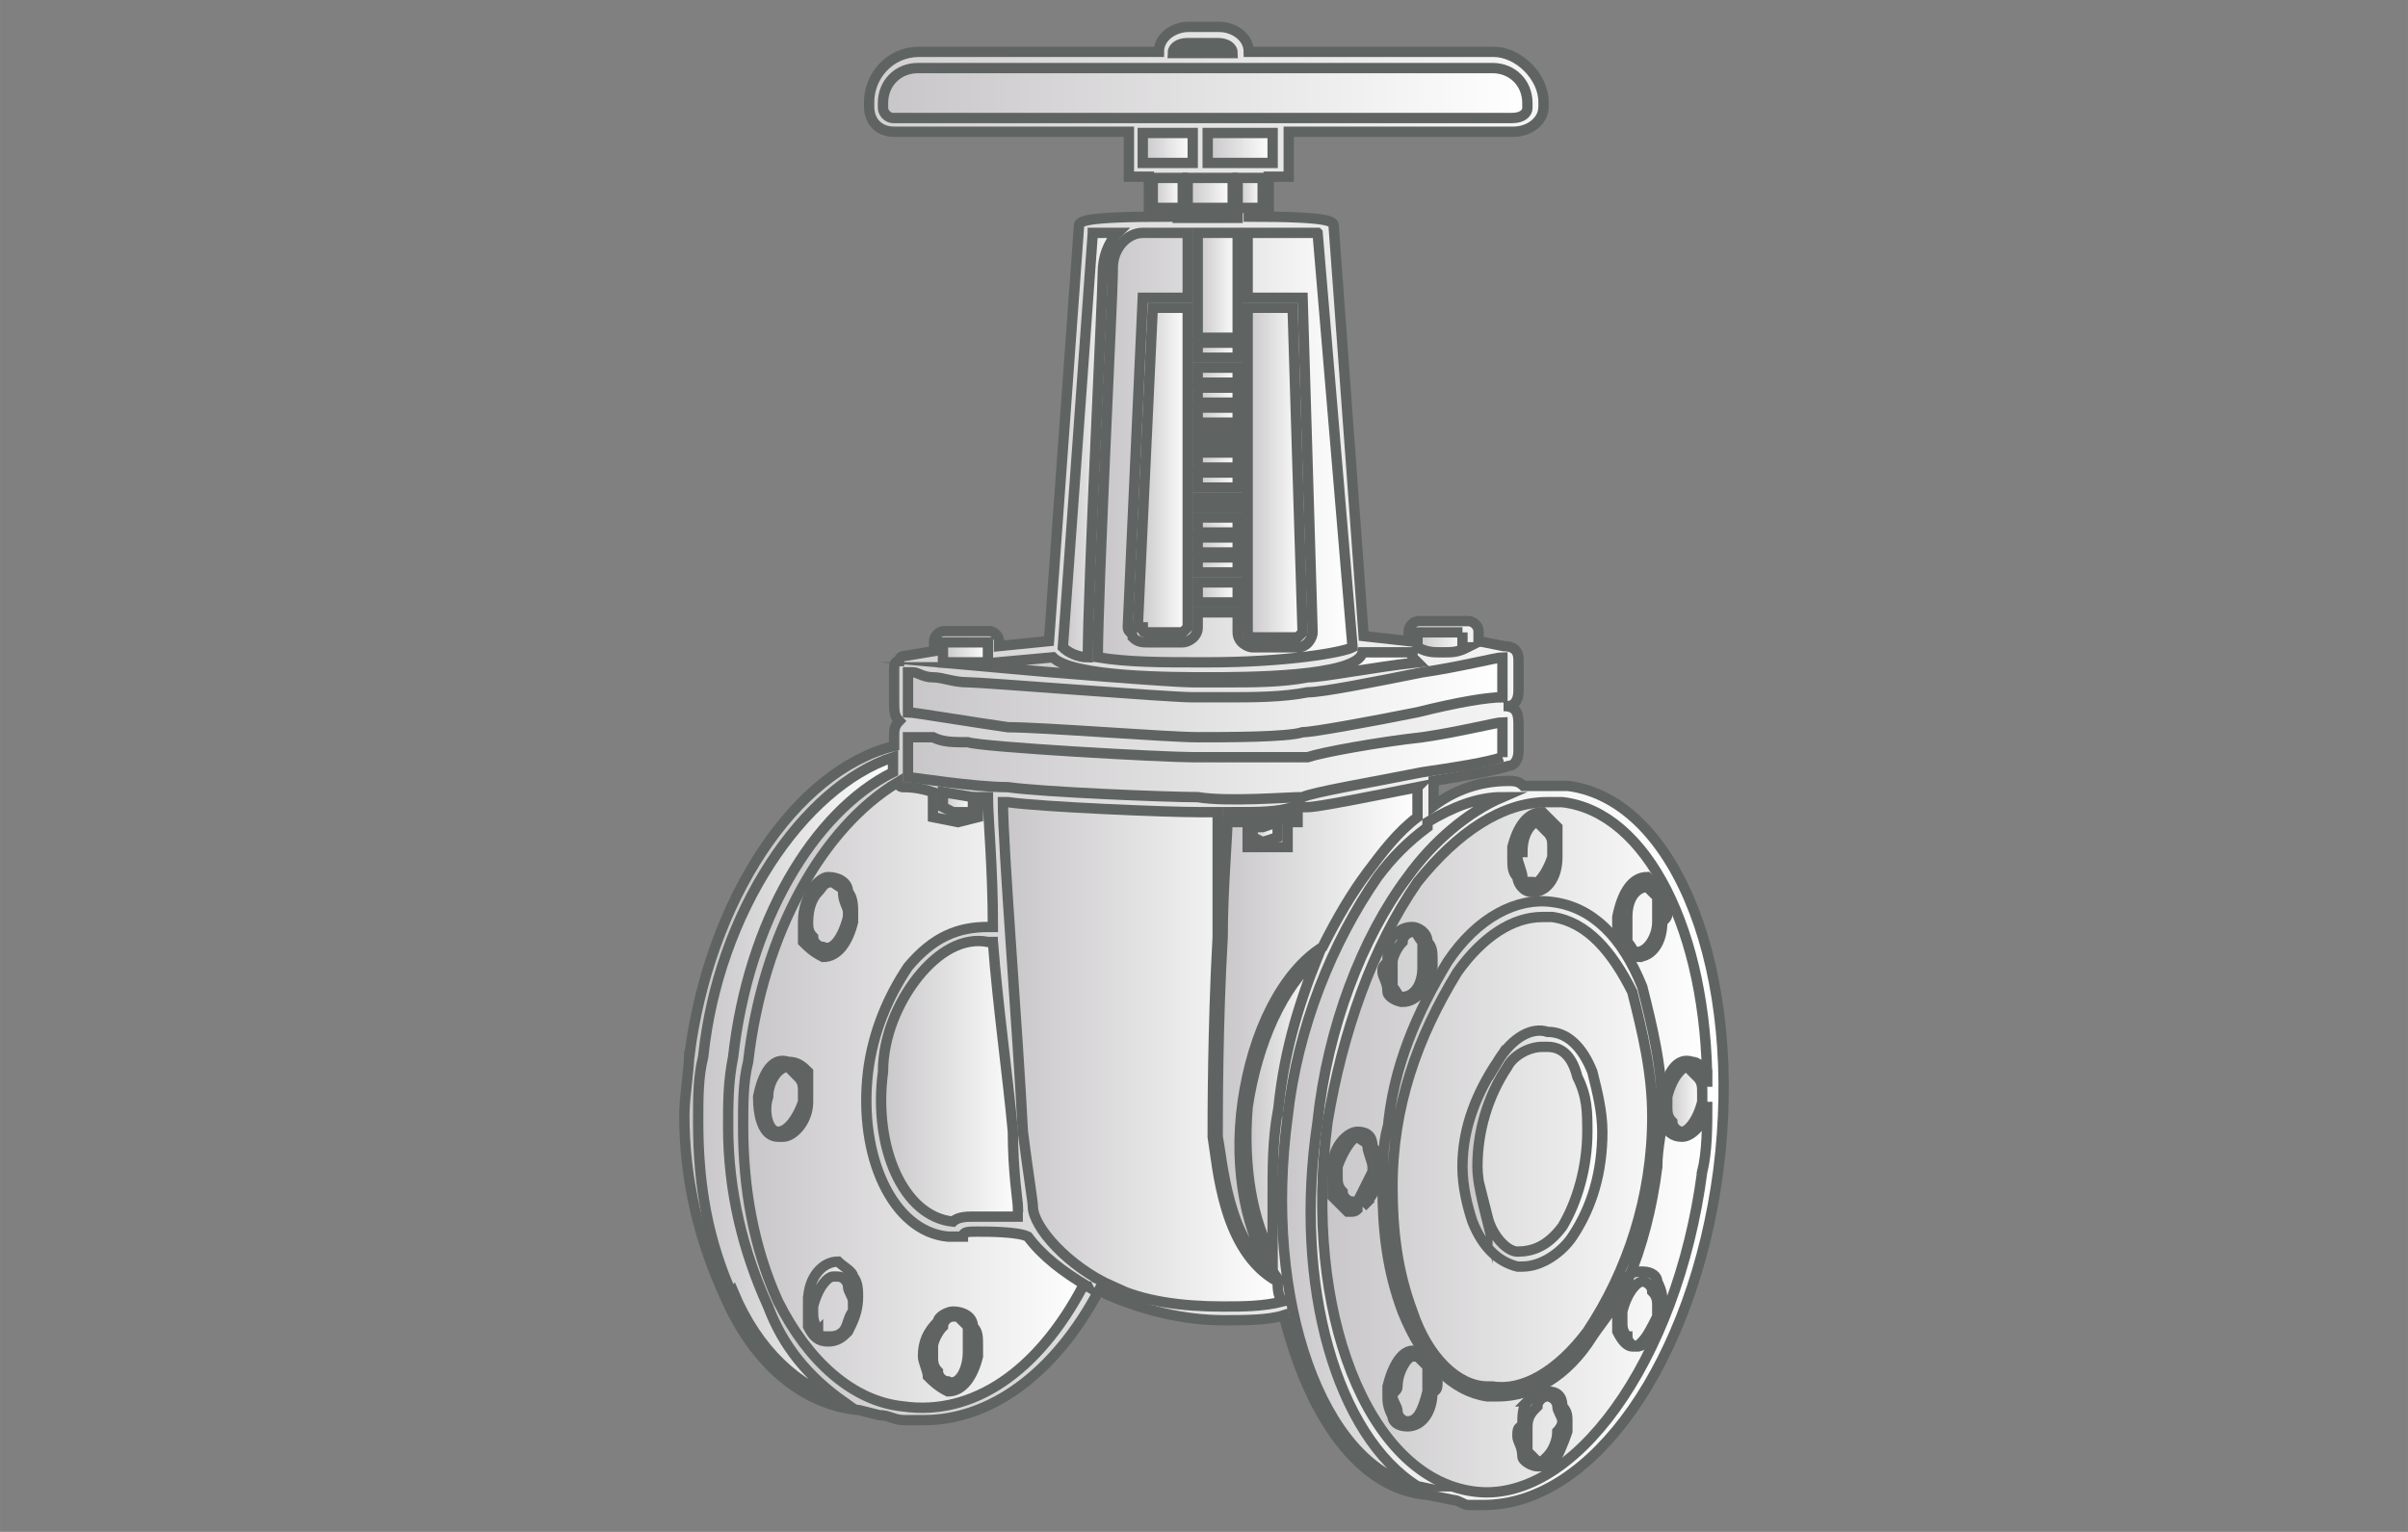 <?xml version="1.0" encoding="UTF-8"?>
<!DOCTYPE svg PUBLIC "-//W3C//DTD SVG 1.1//EN" "http://www.w3.org/Graphics/SVG/1.1/DTD/svg11.dtd">
<!-- Creator: CorelDRAW -->
<svg xmlns="http://www.w3.org/2000/svg" xml:space="preserve" width="46.567mm" height="29.633mm" version="1.1" style="shape-rendering:geometricPrecision; text-rendering:geometricPrecision; image-rendering:optimizeQuality; fill-rule:evenodd; clip-rule:evenodd"
viewBox="0 0 4656.66 2963.32"
 xmlns:xlink="http://www.w3.org/1999/xlink"
 xmlns:xodm="http://www.corel.com/coreldraw/odm/2003">
 <rect x="0" y="0" width="4656.66" height="2963.32" fill="#808080" stroke="none"/>
 <defs>
  <style type="text/css">
   <![CDATA[
    .str0 {stroke:#2B2A29;stroke-width:20;stroke-miterlimit:22.926}
    .str1 {stroke:#5F6463;stroke-width:20;stroke-miterlimit:22.926}
    .fil9 {fill:url(#id0)}
    .fil8 {fill:url(#id1)}
    .fil49 {fill:url(#id2)}
    .fil54 {fill:url(#id3)}
    .fil20 {fill:url(#id4)}
    .fil48 {fill:url(#id5)}
    .fil11 {fill:url(#id6)}
    .fil15 {fill:url(#id7)}
    .fil14 {fill:url(#id8)}
    .fil26 {fill:url(#id9)}
    .fil46 {fill:url(#id10)}
    .fil10 {fill:url(#id11)}
    .fil27 {fill:url(#id12)}
    .fil2 {fill:url(#id13)}
    .fil43 {fill:url(#id14)}
    .fil24 {fill:url(#id15)}
    .fil50 {fill:url(#id16)}
    .fil22 {fill:url(#id17)}
    .fil17 {fill:url(#id18)}
    .fil52 {fill:url(#id19)}
    .fil25 {fill:url(#id20)}
    .fil13 {fill:url(#id21)}
    .fil29 {fill:url(#id22)}
    .fil39 {fill:url(#id23)}
    .fil38 {fill:url(#id24)}
    .fil35 {fill:url(#id25)}
    .fil36 {fill:url(#id26)}
    .fil33 {fill:url(#id27)}
    .fil40 {fill:url(#id28)}
    .fil30 {fill:url(#id29)}
    .fil32 {fill:url(#id30)}
    .fil37 {fill:url(#id31)}
    .fil34 {fill:url(#id32)}
    .fil31 {fill:url(#id33)}
    .fil41 {fill:url(#id34)}
    .fil51 {fill:url(#id35)}
    .fil23 {fill:url(#id36)}
    .fil1 {fill:url(#id37)}
    .fil44 {fill:url(#id38)}
    .fil21 {fill:url(#id39)}
    .fil7 {fill:url(#id40)}
    .fil45 {fill:url(#id41)}
    .fil55 {fill:url(#id42)}
    .fil5 {fill:url(#id43)}
    .fil56 {fill:url(#id44)}
    .fil47 {fill:url(#id45)}
    .fil42 {fill:url(#id46)}
    .fil3 {fill:url(#id47)}
    .fil16 {fill:url(#id48)}
    .fil6 {fill:url(#id49)}
    .fil53 {fill:url(#id50)}
    .fil28 {fill:url(#id51)}
    .fil12 {fill:url(#id52)}
    .fil18 {fill:url(#id53)}
    .fil19 {fill:url(#id54)}
    .fil4 {fill:url(#id55)}
    .fil0 {fill:url(#id56)}
   ]]>
  </style>
  <linearGradient id="id0" gradientUnits="userSpaceOnUse" x1="2410.3" y1="2140.95" x2="2548" y2="2140.95">
   <stop offset="0" style="stop-opacity:1; stop-color:#C8C6C8"/>
   <stop offset="1" style="stop-opacity:1; stop-color:white"/>
  </linearGradient>
  <linearGradient id="id1" gradientUnits="userSpaceOnUse" xlink:href="#id0" x1="2556.98" y1="2219.26" x2="3301.5" y2="2219.26">
  </linearGradient>
  <linearGradient id="id2" gradientUnits="userSpaceOnUse" xlink:href="#id0" x1="1562.67" y1="2517.7" x2="1659.27" y2="2517.7">
  </linearGradient>
  <linearGradient id="id3" gradientUnits="userSpaceOnUse" xlink:href="#id0" x1="2683.25" y1="2686.01" x2="2779.85" y2="2686.01">
  </linearGradient>
  <linearGradient id="id4" gradientUnits="userSpaceOnUse" xlink:href="#id0" x1="2335.48" y1="286.21" x2="2461.07" y2="286.21">
  </linearGradient>
  <linearGradient id="id5" gradientUnits="userSpaceOnUse" xlink:href="#id0" x1="1553.01" y1="1773.87" x2="1649.62" y2="1773.87">
  </linearGradient>
  <linearGradient id="id6" gradientUnits="userSpaceOnUse" xlink:href="#id0" x1="2393.45" y1="1575.84" x2="2499.7" y2="1575.84">
  </linearGradient>
  <linearGradient id="id7" gradientUnits="userSpaceOnUse" xlink:href="#id0" x1="1755.88" y1="1348.82" x2="2905.44" y2="1348.82">
  </linearGradient>
  <linearGradient id="id8" gradientUnits="userSpaceOnUse" xlink:href="#id0" x1="1755.88" y1="1471.72" x2="2905.44" y2="1471.72">
  </linearGradient>
  <linearGradient id="id9" gradientUnits="userSpaceOnUse" xlink:href="#id0" x1="1823.5" y1="1261.88" x2="1910.44" y2="1261.88">
  </linearGradient>
  <linearGradient id="id10" gradientUnits="userSpaceOnUse" xlink:href="#id0" x1="2828.16" y1="2221.86" x2="3098.64" y2="2221.86">
  </linearGradient>
  <linearGradient id="id11" gradientUnits="userSpaceOnUse" xlink:href="#id0" x1="2354.8" y1="1991.22" x2="2741.21" y2="1991.22">
  </linearGradient>
  <linearGradient id="id12" gradientUnits="userSpaceOnUse" xlink:href="#id0" x1="2055.34" y1="860.99" x2="2161.6" y2="860.99">
  </linearGradient>
  <linearGradient id="id13" gradientUnits="userSpaceOnUse" xlink:href="#id0" x1="1350.15" y1="2087.82" x2="1726.89" y2="2087.82">
  </linearGradient>
  <linearGradient id="id14" gradientUnits="userSpaceOnUse" xlink:href="#id0" x1="2122.96" y1="865.82" x2="2615.63" y2="865.82">
  </linearGradient>
  <linearGradient id="id15" gradientUnits="userSpaceOnUse" xlink:href="#id0" x1="2296.84" y1="373.15" x2="2383.79" y2="373.15">
  </linearGradient>
  <linearGradient id="id16" gradientUnits="userSpaceOnUse" xlink:href="#id0" x1="1466.07" y1="2125.54" x2="1562.67" y2="2125.54">
  </linearGradient>
  <linearGradient id="id17" gradientUnits="userSpaceOnUse" xlink:href="#id0" x1="2267.87" y1="93.01" x2="2383.79" y2="93.01">
  </linearGradient>
  <linearGradient id="id18" gradientUnits="userSpaceOnUse" xlink:href="#id0" x1="2567.33" y1="440.76" x2="2567.33" y2="440.76">
  </linearGradient>
  <linearGradient id="id19" gradientUnits="userSpaceOnUse" xlink:href="#id0" x1="3127.62" y1="1773.87" x2="3224.21" y2="1773.87">
  </linearGradient>
  <linearGradient id="id20" gradientUnits="userSpaceOnUse" xlink:href="#id0" x1="2229.22" y1="373.15" x2="2287.18" y2="373.15">
  </linearGradient>
  <linearGradient id="id21" gradientUnits="userSpaceOnUse" xlink:href="#id0" x1="1823.5" y1="1551.69" x2="1881.46" y2="1551.69">
  </linearGradient>
  <linearGradient id="id22" gradientUnits="userSpaceOnUse" xlink:href="#id0" x1="2316.16" y1="1145.96" x2="2393.45" y2="1145.96">
  </linearGradient>
  <linearGradient id="id23" gradientUnits="userSpaceOnUse" xlink:href="#id0" x1="2316.16" y1="725.75" x2="2393.45" y2="725.75">
  </linearGradient>
  <linearGradient id="id24" gradientUnits="userSpaceOnUse" xlink:href="#id0" x1="2316.16" y1="764.38" x2="2393.45" y2="764.38">
  </linearGradient>
  <linearGradient id="id25" gradientUnits="userSpaceOnUse" xlink:href="#id0" x1="2316.16" y1="889.97" x2="2393.45" y2="889.97">
  </linearGradient>
  <linearGradient id="id26" gradientUnits="userSpaceOnUse" xlink:href="#id0" x1="2316.16" y1="846.5" x2="2393.45" y2="846.5">
  </linearGradient>
  <linearGradient id="id27" gradientUnits="userSpaceOnUse" xlink:href="#id0" x1="2316.16" y1="972.08" x2="2393.45" y2="972.08">
  </linearGradient>
  <linearGradient id="id28" gradientUnits="userSpaceOnUse" xlink:href="#id0" x1="2316.16" y1="677.45" x2="2393.45" y2="677.45">
  </linearGradient>
  <linearGradient id="id29" gradientUnits="userSpaceOnUse" xlink:href="#id0" x1="2316.16" y1="1092.84" x2="2393.45" y2="1092.84">
  </linearGradient>
  <linearGradient id="id30" gradientUnits="userSpaceOnUse" xlink:href="#id0" x1="2316.16" y1="1015.55" x2="2393.45" y2="1015.55">
  </linearGradient>
  <linearGradient id="id31" gradientUnits="userSpaceOnUse" xlink:href="#id0" x1="2316.16" y1="803.03" x2="2393.45" y2="803.03">
  </linearGradient>
  <linearGradient id="id32" gradientUnits="userSpaceOnUse" xlink:href="#id0" x1="2316.16" y1="928.6" x2="2393.45" y2="928.6">
  </linearGradient>
  <linearGradient id="id33" gradientUnits="userSpaceOnUse" xlink:href="#id0" x1="2316.16" y1="1054.18" x2="2393.45" y2="1054.18">
  </linearGradient>
  <linearGradient id="id34" gradientUnits="userSpaceOnUse" xlink:href="#id0" x1="2316.16" y1="551.86" x2="2393.45" y2="551.86">
  </linearGradient>
  <linearGradient id="id35" gradientUnits="userSpaceOnUse" xlink:href="#id0" x1="1784.85" y1="2614.3" x2="1891.12" y2="2614.3">
  </linearGradient>
  <linearGradient id="id36" gradientUnits="userSpaceOnUse" xlink:href="#id0" x1="2209.9" y1="286.21" x2="2306.5" y2="286.21">
  </linearGradient>
  <linearGradient id="id37" gradientUnits="userSpaceOnUse" xlink:href="#id0" x1="1323.35" y1="1481.66" x2="3333.32" y2="1481.66">
  </linearGradient>
  <linearGradient id="id38" gradientUnits="userSpaceOnUse" xlink:href="#id0" x1="1920.1" y1="1290.87" x2="2741.21" y2="1290.87">
  </linearGradient>
  <linearGradient id="id39" gradientUnits="userSpaceOnUse" xlink:href="#id0" x1="1707.58" y1="179.95" x2="2953.74" y2="179.95">
  </linearGradient>
  <linearGradient id="id40" gradientUnits="userSpaceOnUse" xlink:href="#id0" x1="3224.21" y1="2126.46" x2="3291.84" y2="2126.46">
  </linearGradient>
  <linearGradient id="id41" gradientUnits="userSpaceOnUse" xlink:href="#id0" x1="2673.59" y1="2222.34" x2="3214.56" y2="2222.34">
  </linearGradient>
  <linearGradient id="id42" gradientUnits="userSpaceOnUse" xlink:href="#id0" x1="2576.98" y1="2266.54" x2="2663.92" y2="2266.54">
  </linearGradient>
  <linearGradient id="id43" gradientUnits="userSpaceOnUse" xlink:href="#id0" x1="1939.42" y1="2039.53" x2="2480.39" y2="2039.53">
  </linearGradient>
  <linearGradient id="id44" gradientUnits="userSpaceOnUse" xlink:href="#id0" x1="2934.41" y1="2764.04" x2="3031.01" y2="2764.04">
  </linearGradient>
  <linearGradient id="id45" gradientUnits="userSpaceOnUse" xlink:href="#id0" x1="2673.59" y1="1865.64" x2="2770.19" y2="1865.64">
  </linearGradient>
  <linearGradient id="id46" gradientUnits="userSpaceOnUse" xlink:href="#id0" x1="2412.76" y1="914.12" x2="2519.02" y2="914.12">
  </linearGradient>
  <linearGradient id="id47" gradientUnits="userSpaceOnUse" xlink:href="#id0" x1="1437.09" y1="2118.13" x2="2103.64" y2="2118.13">
  </linearGradient>
  <linearGradient id="id48" gradientUnits="userSpaceOnUse" xlink:href="#id0" x1="2741.21" y1="1242.57" x2="2837.81" y2="1242.57">
  </linearGradient>
  <linearGradient id="id49" gradientUnits="userSpaceOnUse" xlink:href="#id0" x1="2479.07" y1="2208.58" x2="2905.44" y2="2208.58">
  </linearGradient>
  <linearGradient id="id50" gradientUnits="userSpaceOnUse" xlink:href="#id0" x1="2924.75" y1="1648.29" x2="3011.69" y2="1648.29">
  </linearGradient>
  <linearGradient id="id51" gradientUnits="userSpaceOnUse" xlink:href="#id0" x1="2200.24" y1="909.29" x2="2296.84" y2="909.29">
  </linearGradient>
  <linearGradient id="id52" gradientUnits="userSpaceOnUse" xlink:href="#id0" x1="2422.42" y1="1609.65" x2="2470.72" y2="1609.65">
  </linearGradient>
  <linearGradient id="id53" gradientUnits="userSpaceOnUse" xlink:href="#id0" x1="2277.52" y1="416.62" x2="2393.45" y2="416.62">
  </linearGradient>
  <linearGradient id="id54" gradientUnits="userSpaceOnUse" xlink:href="#id0" x1="2393.45" y1="373.15" x2="2441.75" y2="373.15">
  </linearGradient>
  <linearGradient id="id55" gradientUnits="userSpaceOnUse" xlink:href="#id0" x1="1703.87" y1="2091.73" x2="1978.06" y2="2091.73">
  </linearGradient>
  <linearGradient id="id56" gradientUnits="userSpaceOnUse" x1="-140781.35" y1="-102312.73" x2="-140249.9" y2="-102122.03">
   <stop offset="0" style="stop-opacity:1; stop-color:#DCD9DA"/>
   <stop offset="0.69" style="stop-opacity:1; stop-color:#EDECEC"/>
   <stop offset="1" style="stop-opacity:1; stop-color:white"/>
  </linearGradient>
 </defs>
 <g id="Слой_x0020_1">
  <path class="fil0 str0" d="M-140671.87 -101687.25c87.5,25 249.99,-162.5 337.49,-475 25,-112.49 50,-224.99 50,-362.49 0,-12.5 0,-25 0,-37.5 -12.5,-100 -37.5,-175 -75,-187.5 0,0 -12.5,0 -12.5,0 0,0 0,0 0,0 -87.5,0 -237.49,187.5 -312.49,487.5 -37.5,99.99 -62.5,224.99 -62.5,349.99 0,12.5 0,37.5 0,50 12.5,100 37.5,162.5 87.5,175l-12.5 0zm-125 -175c0,-12.5 0,-37.5 0,-50 0,-137.5 12.5,-262.5 50,-374.99 87.5,-275 249.99,-550 399.99,-512.5 62.5,25 112.5,100 112.5,225 0,25 0,37.5 0,50 0,137.5 -12.5,262.5 -50,387.49 -75,250 -225,512.5 -362.49,512.5 0,0 0,0 0,0 -12.5,0 -25,-12.5 -37.5,-12.5 -62.5,-12.5 -100,-100 -112.5,-225zm-3674.94 -1112.48c37.49,124.99 124.99,224.99 224.99,249.99l0 0 3412.45 1199.98c-87.5,-137.49 -100,-449.99 0,-787.48 100,-337.5 275,-599.99 424.99,-662.49l-3437.44 -949.99 0 0c-37.5,-12.5 -62.5,-12.5 -100,-12.5 -100,0 -175,25 -250,75 -112.5,100 -212.5,237.5 -250,387.49 -37.49,87.5 -49.99,187.5 -49.99,287.5 0,75 12.5,150 25,212.5l0 0zm4279.63 861.24c112.5,-387.49 75,-749.99 -75,-812.48l0 0 -25 0 -12.5 0c-162.5,0 -362.49,274.99 -474.99,649.99 -100,374.99 -75,712.48 50,799.98l50 12.5c162.49,25 374.99,-262.49 487.49,-649.99l0 0zm-561.79 272.87c0,-12.5 0,-37.5 0,-50 0,-137.5 12.5,-262.5 50,-374.99 87.5,-275 249.99,-550 399.99,-512.5 62.5,25 112.5,100 112.5,225 0,25 0,37.5 0,50 0,137.5 -12.5,262.5 -50,387.49 -75,250 -225,512.5 -362.49,512.5 0,0 0,0 0,0 -12.5,0 -25,-12.5 -37.5,-12.5 -62.5,-12.5 -100,-100 -112.5,-225zm125 175c87.5,25 249.99,-162.5 337.49,-475 25,-112.49 50,-224.99 50,-362.49 0,-12.5 0,-25 0,-37.5 -12.5,-100 -37.5,-175 -75,-187.5 0,0 -12.5,0 -12.5,0 0,0 0,0 0,0 -87.5,0 -237.49,187.5 -312.49,487.5 -37.5,99.99 -62.5,224.99 -62.5,349.99 0,12.5 0,37.5 0,50 12.5,100 37.5,162.5 87.5,175l-12.5 0zm-3804.55 -1811.05l3618.78 1095.52"/>
  <g id="_1974224882208">
   <path class="fil1 str1" d="M1333.01 2041.95c38.64,-299.46 202.86,-550.63 396.06,-598.93l0 -19.32c0,-9.66 0,-19.31 9.66,-28.98 0,0 0,0 0,0 -9.66,-9.66 -9.66,-19.32 -9.66,-38.64 0,0 0,0 0,-9.66l0 -48.3c0,-9.66 0,-19.32 9.66,-19.32 0,-9.66 9.67,-9.66 9.67,-9.66l0 0 57.95 -9.66 0 -19.32c0,0 0,0 0,0 0,-9.66 9.66,-19.32 19.33,-19.32l48.3 0 38.64 0c9.66,0 19.31,9.66 19.31,19.32 0,0 0,0 0,0l0 9.66 96.6 -9.66 57.97 -801.79c0,-9.66 0,-19.32 173.88,-19.32l0 -9.66 -38.64 0 0 -67.62 -38.64 0 0 -86.94 -454.03 0c0,0 0,0 0,0 -28.97,0 -48.3,-19.33 -48.3,-48.3l0 -9.66c0,-48.3 38.64,-96.6 96.61,-96.6 0,0 0,0 0,0l463.68 0c0,-28.99 28.98,-48.31 57.96,-48.31l57.96 0c28.99,0 57.96,19.32 57.96,48.31l473.35 0c48.3,0 96.6,48.3 96.6,96.6l0 9.66c0,28.97 -28.98,48.3 -57.96,48.3 0,0 0,0 0,0l-434.71 0 0 86.94 -38.64 0 0 67.62 -38.64 0 0 9.66c164.23,0 164.23,9.66 164.23,19.32l57.95 792.13 86.95 9.66 0 -19.32c0,-9.66 9.66,-19.32 19.32,-19.32l48.3 0 48.3 0c9.66,0 19.32,9.66 19.32,19.32l0 19.32 48.3 9.66 0 0c28.98,0 28.98,19.32 28.98,28.98l0 57.96c0,0 0,0 0,0 0,19.32 -9.66,28.98 -19.32,28.98l-9.66 0 0 0c28.98,0 28.98,19.32 28.98,38.65l0 48.3c0,0 0,0 0,0 0,19.31 -9.66,28.97 -19.32,28.97 -28.98,9.66 -86.94,19.33 -144.9,28.98l0 48.3c38.63,-28.98 86.94,-48.3 144.9,-48.3 9.66,0 19.32,0 28.98,9.67l38.64 0c9.66,0 19.32,0 19.32,0 9.66,0 19.32,0 28.98,0 212.53,28.98 338.1,367.08 289.8,743.82 -48.3,367.09 -241.5,647.23 -454.02,647.23 -9.66,0 -19.32,0 -28.98,0 -9.66,0 -19.32,-9.66 -28.99,-9.66l-48.3 -9.66c-135.23,-9.66 -231.83,-154.56 -280.13,-347.76 -28.99,9.66 -77.29,9.66 -115.93,9.66 0,0 0,0 0,0 -77.28,0 -154.56,-19.32 -222.18,-48.3l-19.32 -9.66c-86.94,164.22 -212.52,251.16 -338.11,251.16 -9.65,0 -9.65,0 -9.65,0 -9.67,0 -19.33,0 -28.98,0 -19.33,0 -28.99,-9.66 -48.3,-9.66l-38.65 -9.66c-106.26,-9.66 -202.86,-86.94 -260.82,-222.18 -48.3,-106.26 -77.28,-222.18 -77.28,-347.77 0,-38.64 9.66,-86.94 9.66,-125.58z"/>
   <path class="fil2 str1" d="M1417.77 2498.38c48.3,115.92 125.58,183.54 212.53,212.53 -67.63,-48.3 -115.93,-106.27 -144.91,-183.55 -48.3,-106.26 -77.28,-222.18 -77.28,-347.77 0,-48.3 0,-86.93 9.66,-135.23 28.98,-260.83 154.56,-473.35 309.13,-550.64 0,-9.65 0,-9.65 0,-9.65 0,-9.67 0,-9.67 0,-9.67l0 -9.65c-173.89,57.96 -338.11,299.46 -367.09,579.61 -9.66,38.63 -9.66,77.28 -9.66,125.58 0,125.58 19.32,231.84 67.62,338.1l0 -9.66z"/>
   <path class="fil3 str1" d="M2103.64 2488.72c-48.3,-28.98 -86.94,-57.96 -115.92,-96.6 -19.32,-9.66 -77.28,-9.66 -96.6,-9.66 -19.32,0 -28.99,0 -28.99,9.66 -9.65,0 -19.31,0 -19.31,0l-9.67 0c-106.25,-9.66 -173.88,-154.56 -154.55,-318.78 9.65,-77.29 38.63,-144.91 77.27,-202.87 48.31,-57.96 96.61,-77.28 154.57,-77.28l9.66 0c0,-115.92 -9.66,-212.52 -9.66,-251.17l-19.32 0 0 38.65 -38.64 9.65 -48.3 -9.65 0 -48.3c-28.98,-9.66 -48.31,-9.66 -57.96,-9.66 0,0 -9.67,0 -9.67,-9.66 -144.9,86.94 -260.82,289.8 -289.8,540.96 -9.66,38.65 -9.66,77.28 -9.66,125.58 0,115.93 19.32,231.85 67.62,338.11 57.96,115.92 144.91,193.21 241.51,202.86 135.23,19.32 260.82,-67.62 347.76,-231.84l9.66 0z"/>
   <path class="fil4 str1" d="M1929.75 1822.17l-19.31 0c-48.31,-9.66 -96.61,19.32 -135.24,67.62 -38.65,48.3 -67.63,115.92 -67.63,183.55 -19.32,144.9 38.65,280.14 135.25,289.8l0 0c9.66,-9.66 28.98,-9.66 38.63,-9.66 0,0 9.67,0 9.67,0 28.98,0 57.96,0 86.93,0 -9.65,0 -9.65,-9.66 -9.65,-19.32 0,-9.67 -9.66,-67.62 -9.66,-144.9 -9.66,-106.27 -28.99,-241.51 -38.64,-367.09l9.65 0z"/>
   <path class="fil5 str1" d="M2151.94 2488.72c57.96,28.98 135.24,38.64 212.53,38.64 38.63,0 77.27,0 115.92,-9.66 -9.67,-9.66 -9.67,-28.98 -9.67,-38.64 -106.25,-57.96 -115.92,-222.18 -125.58,-280.14 0,-38.65 0,-212.53 9.66,-386.41 0,-96.6 0,-183.54 0,-241.5l-38.63 0c-57.97,0 -299.47,-9.66 -367.09,-19.32l-9.66 0c0,86.93 28.98,444.36 38.63,637.57 9.67,77.28 19.33,135.23 19.33,144.9 0,38.64 67.62,115.92 154.56,154.56z"/>
   <path class="fil6 str1" d="M2741.21 2875.13c-154.56,-96.6 -241.51,-386.41 -193.21,-705.19 19.32,-183.55 86.95,-357.43 173.89,-473.35 48.3,-67.62 115.92,-125.58 183.54,-154.57 -48.3,0 -96.6,19.33 -144.9,48.3l0 9.67 0 0c-38.64,28.98 -67.62,57.96 -96.61,96.6 -86.93,125.58 -154.55,289.8 -173.88,463.68 -48.3,357.43 67.63,676.21 251.17,714.86l0 0z"/>
   <path class="fil7 str1" d="M3282.17 2082.99c0,-9.65 -9.65,-19.32 -19.31,-19.32l0 0c-9.67,0 -28.99,19.32 -38.64,57.97 0,0 0,9.65 0,19.32 0,9.66 0,19.31 9.65,28.98 0,9.65 9.67,19.32 19.32,19.32 9.67,0 28.98,-19.32 38.65,-57.97 0,-9.65 0,-9.65 0,-19.32 0,-9.66 0,-19.31 -9.67,-28.98l0 0z"/>
   <path class="fil8 str1" d="M3291.84 2266.54c9.65,-38.65 9.65,-86.95 9.65,-135.25 0,38.65 -28.97,67.63 -48.3,67.63l0 0c-19.32,0 -28.97,-9.66 -38.63,-28.98 0,-9.67 0,-19.32 0,-28.98 0,-9.67 0,-19.32 0,-19.32 9.66,-48.3 28.98,-77.28 57.96,-67.63 9.65,0 19.32,9.66 28.97,19.33 0,9.65 0,19.32 0,28.97 0,-299.46 -115.92,-531.3 -280.14,-550.62 -9.66,0 -19.31,0 -28.98,0 0,0 0,0 0,0 -86.94,0 -173.88,57.96 -251.16,154.56 -86.94,125.58 -144.9,289.8 -173.89,463.69 -48.3,367.08 77.29,685.87 280.15,714.85 193.2,28.97 396.07,-251.17 444.37,-618.25l0 0z"/>
   <path class="fil9 str1" d="M2470.72 2160.27c9.67,-115.91 38.65,-212.52 77.28,-309.12 -67.61,57.96 -115.91,164.22 -135.23,289.81 -9.67,115.92 9.65,222.18 48.3,289.8 0,-38.64 0,-77.28 0,-115.92 0,-57.96 0,-106.27 9.65,-164.22l0 9.65z"/>
   <path class="fil10 str1" d="M2741.21 1522.71c-96.6,19.31 -193.21,38.64 -212.52,38.64l-19.32 0 0 28.97 -19.33 0 0 48.3 -48.3 0 -28.97 0 0 -48.3 -28.98 0 0 -19.31 -9.67 0c0,48.3 -9.65,144.9 -9.65,241.5 -9.67,164.23 -9.67,338.11 -9.67,386.41 9.67,48.3 19.32,202.86 106.27,260.82l0 0c-48.3,-67.62 -77.28,-193.2 -57.97,-328.45 19.32,-135.24 77.29,-251.16 154.57,-299.46 28.98,-57.96 57.95,-106.26 86.94,-144.9 28.98,-38.64 57.96,-77.28 96.6,-106.26l0 -57.96z"/>
   <path class="fil11 str1" d="M2441.74 1590.32l57.96 -9.65 0 -19.32c-28.98,9.66 -67.61,9.66 -106.26,9.66l0 9.66 48.3 9.65z"/>
   <polygon class="fil12 str1" points="2470.72,1590.32 2441.74,1599.99 2422.42,1599.99 2422.42,1619.31 2441.74,1628.97 2470.72,1619.31 "/>
   <polygon class="fil13 str1" points="1881.45,1542.02 1823.5,1532.37 1823.5,1561.35 1842.82,1571.01 1881.45,1571.01 "/>
   <path class="fil14 str1" d="M2905.43 1464.75l0 -67.63 0 0c-9.66,0 -86.94,19.32 -154.56,28.98 -86.95,9.67 -193.2,28.99 -222.18,38.65 -48.3,0 -106.27,0 -164.22,0 -19.33,0 -38.65,0 -57.97,0 -57.96,0 -405.72,-19.33 -434.7,-28.98 -28.98,0 -48.3,0 -67.62,-9.67 -19.33,0 -28.98,0 -38.65,0l-9.66 0 0 48.3c0,9.67 0,19.32 0,28.99 9.66,0 125.58,19.32 193.21,19.32 67.62,9.66 309.12,19.31 367.09,19.31 57.95,9.67 173.87,0 202.85,0 19.33,-9.65 135.25,-28.97 231.85,-48.3 67.62,-9.65 125.58,-19.32 154.56,-28.97 0,0 0,0 0,0 0,0 0,0 0,0l0 0z"/>
   <path class="fil15 str1" d="M2905.43 1339.17l0 -67.63 0 0c-9.66,0 -86.94,19.33 -154.56,28.98 -96.6,19.32 -193.2,38.65 -222.18,38.65 -48.3,9.65 -106.27,9.65 -154.57,9.65 -28.98,0 -48.3,0 -67.62,0 -48.3,0 -405.72,-28.98 -434.7,-28.98 -28.98,0 -48.3,-9.65 -67.62,-9.65 -19.33,0 -28.98,-9.67 -38.65,-9.67 0,0 -9.66,0 -9.66,0 0,0 0,0 0,0l0 57.97c0,9.65 0,9.65 0,19.31 9.66,0 125.58,19.32 193.21,28.99 67.62,0 309.12,19.31 367.09,19.31 57.95,0 173.87,0 202.85,-9.66 19.33,0 125.59,-19.32 222.19,-38.64 77.28,-19.31 135.24,-28.98 164.22,-28.98 0,-9.65 0,-9.65 0,-9.65l0 0z"/>
   <path class="fil16 str1" d="M2828.15 1223.24l-38.64 0 -48.3 0 0 28.98c19.32,9.66 28.98,9.66 48.3,9.66 19.32,0 28.98,0 48.3,-9.66l-9.66 0 0 -28.98z"/>
   <line class="fil17 str1" x1="2567.32" y1="440.77" x2="2567.32" y2= "440.77" />
   <polygon class="fil18 str1" points="2393.44,411.79 2277.52,411.79 2277.52,421.45 2393.44,421.45 "/>
   <polygon class="fil19 str1" points="2441.74,402.13 2441.74,344.17 2393.44,344.17 2393.44,402.13 "/>
   <polygon class="fil20 str1" points="2461.07,257.23 2335.48,257.23 2335.48,315.19 2461.07,315.19 "/>
   <path class="fil21 str1" d="M2924.75 228.25c0,0 0,0 0,0 19.32,0 28.98,-9.67 28.98,-19.32 0,0 0,0 0,0l0 -9.66c0,-38.64 -28.98,-67.62 -67.62,-67.62 0,0 0,0 0,0l-1110.91 0c-38.65,0 -67.63,28.98 -67.63,67.62l0 9.66c0,0 0,0 0,0 0,9.65 9.66,19.32 19.33,19.32 0,0 0,0 0,0l1197.85 0 0 0z"/>
   <path class="fil22 str1" d="M2354.8 83.35l-57.96 0c-19.32,0 -28.98,9.66 -28.98,19.32l115.93 0c0,-9.66 -9.67,-19.32 -28.99,-19.32 0,0 0,0 0,0l0 0z"/>
   <polygon class="fil23 str1" points="2209.9,315.19 2306.5,315.19 2306.5,257.23 2209.9,257.23 "/>
   <polygon class="fil24 str1" points="2296.84,344.17 2296.84,402.13 2383.79,402.13 2383.79,344.17 "/>
   <polygon class="fil25 str1" points="2229.22,402.13 2287.18,402.13 2287.18,344.17 2229.22,344.17 "/>
   <path class="fil26 str1" d="M1910.44 1242.57l-38.64 0 -48.3 0 0 38.63c9.65,0 28.98,0 48.3,0 9.65,0 28.98,0 38.64,0 0,0 0,0 0,0l0 -38.63z"/>
   <path class="fil27 str1" d="M2113.3 450.43l-57.96 801.79c9.66,9.66 28.98,19.32 48.3,19.32 0,-125.58 28.98,-705.19 28.98,-743.83 0,0 0,0 0,0 0,-28.98 9.66,-57.96 28.98,-77.28 -19.32,0 -38.64,0 -48.3,0l0 0z"/>
   <path class="fil28 str1" d="M2296.84 1184.6l0 -589.27 -67.62 0 -28.98 618.25c0,0 0,0 0,0 0,0 9.66,0 9.66,0 0,9.66 0,9.66 9.66,9.66 0,0 0,0 0,0l67.62 0c0,0 0,0 0,0 9.66,-9.66 9.66,-9.66 9.66,-9.66l0 -28.98z"/>
   <polygon class="fil29 str1" points="2393.44,1126.64 2316.17,1126.64 2316.17,1165.28 2393.44,1165.28 "/>
   <polygon class="fil30 str1" points="2393.44,1078.34 2316.17,1078.34 2316.17,1107.32 2393.44,1107.32 "/>
   <polygon class="fil31 str1" points="2393.44,1039.7 2316.17,1039.7 2316.17,1068.68 2393.44,1068.68 "/>
   <polygon class="fil32 str1" points="2393.44,1001.06 2316.17,1001.06 2316.17,1030.04 2393.44,1030.04 "/>
   <polygon class="fil33 str1" points="2393.44,962.42 2316.17,962.42 2316.17,981.74 2393.44,981.74 "/>
   <polygon class="fil34 str1" points="2393.44,914.12 2316.17,914.12 2316.17,943.1 2393.44,943.1 "/>
   <polygon class="fil35 str1" points="2393.44,875.48 2316.17,875.48 2316.17,904.45 2393.44,904.45 "/>
   <polygon class="fil36 str1" points="2393.44,836.84 2316.17,836.84 2316.17,856.15 2393.44,856.15 "/>
   <polygon class="fil37 str1" points="2393.44,788.53 2316.17,788.53 2316.17,817.52 2393.44,817.52 "/>
   <polygon class="fil38 str1" points="2393.44,749.9 2316.17,749.9 2316.17,778.88 2393.44,778.88 "/>
   <polygon class="fil39 str1" points="2393.44,711.25 2316.17,711.25 2316.17,740.23 2393.44,740.23 "/>
   <polygon class="fil40 str1" points="2393.44,662.95 2316.17,662.95 2316.17,691.93 2393.44,691.93 "/>
   <polygon class="fil41 str1" points="2316.17,653.3 2393.44,653.3 2393.44,450.43 2316.17,450.43 "/>
   <path class="fil42 str1" d="M2412.77 1184.6l0 38.64c0,0 0,0 0,0 0,0 0,9.66 9.65,9.66 0,0 0,0 0,0 0,0 0,0 0,0l86.95 0c0,0 9.65,-9.66 9.65,-9.66l-19.32 -627.91 -86.93 0 0 589.27z"/>
   <path class="fil43 str1" d="M2548 450.43c-9.65,0 -57.96,0 -135.23,0l0 125.59 106.25 0 19.33 647.22c0,0 0,0 0,0 0,9.66 -9.66,28.98 -28.98,28.98l-86.95 0 0 0c0,0 0,0 0,0 -9.65,0 -28.98,-9.65 -28.98,-28.98 0,0 0,0 0,0l0 -38.64 -77.27 0 0 28.98c0,0 0,0 0,0 0,19.32 -19.33,28.99 -28.99,28.99 0,0 0,0 0,0l0 0 -67.62 0c-9.66,0 -19.32,0 -28.98,-9.67 0,-9.66 -9.66,-9.66 -9.66,-19.32 0,0 0,0 0,0l28.98 -637.56 86.94 0 0 -125.59c-28.98,0 -57.96,0 -86.94,0 -28.98,0 -57.96,28.98 -57.96,67.62 0,0 0,9.66 0,9.66 0,38.64 -28.98,618.25 -28.98,743.83 57.96,9.66 125.58,9.66 193.21,9.66 9.65,0 9.65,0 19.31,0 154.56,0 260.83,-19.32 280.14,-28.98l-67.62 -801.79z"/>
   <path class="fil44 str1" d="M2731.55 1261.88l-96.6 0c-9.66,48.31 -231.85,48.31 -299.47,48.31 -67.62,0 -260.82,0 -299.46,-38.65l-106.27 9.66c0,9.67 0,9.67 -9.65,9.67 106.26,9.65 347.76,28.97 386.4,28.97 19.32,0 38.64,0 67.62,0 48.3,0 106.27,0 154.57,-9.65 28.98,0 125.58,-19.32 212.52,-28.99l0 0c-9.66,-9.66 -9.66,-9.66 -9.66,-9.66l0 -9.66z"/>
   <path class="fil45 str1" d="M2683.25 2189.26c9.66,-125.59 57.96,-231.85 115.92,-328.45 57.96,-86.94 135.24,-125.58 202.87,-115.92 77.27,9.66 135.23,67.62 173.87,164.22 19.33,77.28 38.65,154.56 38.65,241.51 0,38.64 -9.67,67.62 -9.67,106.26 -9.65,77.28 -28.98,154.56 -57.95,222.18 0,-19.32 19.32,-19.32 28.97,-19.32 0,0 0,0 0,0 19.33,0 28.98,9.66 28.98,19.32 9.67,19.32 9.67,28.98 9.67,38.64 0,9.66 0,9.66 0,19.32 0,28.98 -9.67,48.3 -28.99,57.96 -9.66,9.66 -19.31,9.66 -19.31,9.66l-9.67 0c-9.65,0 -19.32,-9.66 -28.98,-28.98 0,-9.66 0,-19.32 0,-28.98 0,-9.66 0,-19.32 0,-19.32 0,-9.66 0,-19.32 0,-19.32 -9.65,28.98 -28.97,48.3 -48.3,77.28 -48.3,77.29 -115.92,115.92 -183.54,115.92 0,0 0,0 -9.66,0 0,0 0,0 -9.66,0 -67.62,-9.66 -125.58,-67.62 -164.22,-164.22 -28.98,-77.28 -38.64,-154.56 -38.64,-241.5 0,-38.64 0,-77.28 9.66,-115.93zm463.69 396.07c0,9.66 9.65,19.32 19.32,19.32 0,0 0,0 0,0 0,0 9.65,-9.66 9.65,-9.66 9.66,-9.66 19.33,-28.98 28.98,-48.3 0,-9.66 0,-9.66 0,-19.32 0,-9.66 0,-19.32 -9.65,-28.98 0,-9.66 -9.67,-19.32 -19.33,-19.32l0 0c-9.65,0 -28.97,19.32 -38.64,57.96 0,0 0,9.66 0,19.32 0,9.66 0,19.32 9.67,28.98l0 0zm-260.83 96.6c57.96,9.66 125.58,-28.98 183.54,-106.26 77.29,-115.92 125.59,-260.82 125.59,-415.38 0,-86.95 -19.33,-164.23 -38.65,-241.51 -38.63,-77.28 -86.94,-135.24 -154.55,-144.9 0,0 0,0 -9.67,0 0,0 0,0 -9.66,0 -57.96,0 -115.92,38.64 -164.22,106.26 -77.28,125.58 -125.58,260.82 -125.58,415.39 0,86.94 9.66,164.22 38.64,241.5 28.98,86.94 86.94,144.9 144.9,144.9l9.66 0z"/>
   <path class="fil46 str1" d="M2895.77 2054.01c28.98,-48.3 67.62,-67.62 96.6,-57.96 38.64,0 67.62,28.99 86.94,77.29 9.66,38.63 19.33,77.28 19.33,115.92 0,77.28 -19.33,144.9 -57.97,202.86 -19.32,28.98 -57.96,57.96 -96.6,57.96l-9.66 0c-38.64,-9.66 -67.62,-38.64 -86.94,-86.94 -9.66,-28.98 -19.32,-67.62 -19.32,-106.26 0,-77.29 28.98,-144.91 67.62,-202.87l0 0zm-19.32 299.47c9.66,38.64 38.64,67.62 57.96,67.62 28.98,0 57.96,-9.66 86.94,-48.3 28.99,-48.31 48.3,-115.92 48.3,-183.54 0,-38.64 0,-67.62 -19.31,-106.27 -9.67,-38.63 -28.99,-57.95 -57.97,-57.95l-9.66 0c-28.98,0 -57.96,19.32 -67.62,38.63 -38.64,57.97 -57.96,125.59 -57.96,193.21 0,28.98 9.66,67.61 19.32,106.26l0 -9.66z"/>
   <path class="fil47 str1" d="M2712.23 1938.09l0 0c-9.66,0 -28.98,-9.66 -28.98,-19.32 0,-19.32 -9.66,-28.98 -9.66,-38.64 0,-9.66 0,-9.66 9.66,-19.32 0,-19.32 0,-38.64 9.66,-48.3 9.66,-9.66 19.32,-19.32 38.64,-19.32 9.66,0 28.98,9.66 28.98,28.98 9.66,9.66 9.66,19.32 9.66,38.64 0,0 0,9.66 0,9.66 -9.66,38.64 -28.98,67.62 -57.96,67.62zm38.64 -115.92c-9.66,-9.66 -9.66,-19.32 -19.32,-19.32l0 0c-9.66,0 -19.32,9.66 -19.32,19.32 -9.66,9.66 -19.32,28.98 -19.32,38.64 0,9.66 0,9.66 0,19.32 0,9.66 0,19.32 0,28.98 9.66,9.66 9.66,19.32 19.32,19.32 19.32,0 38.64,-19.32 38.64,-57.96 0,0 0,-9.66 0,-19.32 0,-9.66 0,-19.32 0,-28.98z"/>
   <path class="fil48 str1" d="M1591.65 1851.15l0 0c-19.32,-9.66 -28.98,-19.32 -38.64,-28.98 0,-9.66 0,-28.98 0,-38.64 0,-28.98 9.66,-48.3 19.32,-67.62 9.66,-9.66 19.32,-19.32 28.98,-19.32 19.32,0 38.64,9.66 38.64,28.98 9.67,9.66 9.67,28.98 9.67,38.64 0,9.66 0,9.66 0,19.32 -9.67,38.64 -28.99,67.62 -57.97,67.62zm38.65 -125.58c0,-9.66 -9.67,-9.66 -19.33,-19.32l0 0c-19.32,0 -19.32,9.66 -28.98,19.32 -9.66,9.66 -19.32,28.98 -19.32,57.96 0,9.66 0,19.32 9.66,28.98 0,9.66 9.66,19.32 19.32,19.32 19.32,9.66 38.65,-19.32 48.3,-57.96 0,0 0,-9.66 0,-9.66 0,-9.66 -9.65,-19.32 -9.65,-38.64z"/>
   <path class="fil49 str1" d="M1562.67 2517.7c0,-48.3 28.98,-77.28 57.96,-77.28 9.67,9.66 28.99,19.32 28.99,28.98 9.65,9.66 9.65,28.98 9.65,38.64 0,28.98 -9.65,48.3 -19.32,67.62 -9.65,9.66 -19.32,19.32 -38.64,19.32l0 0c-19.32,0 -28.98,-9.66 -38.64,-28.98 0,-9.66 0,-19.32 0,-38.64 0,0 0,-9.66 0,-19.32zm19.32 57.96c0,9.66 9.66,9.66 19.32,9.66 9.66,0 19.32,0 28.99,-9.66 9.65,-9.66 9.65,-28.98 19.32,-38.64 0,-9.66 0,-9.66 0,-19.32 0,-9.66 -9.67,-19.32 -9.67,-28.98 0,-9.66 -9.65,-19.32 -19.32,-19.32l-9.66 0c-9.66,0 -28.98,19.32 -38.64,57.96 0,0 0,9.66 0,9.66 0,9.66 0,19.32 9.66,38.64l0 0z"/>
   <path class="fil50 str1" d="M1562.67 2131.29c0,38.65 -28.98,67.63 -48.3,67.63l-9.66 0c-28.98,0 -38.64,-38.65 -38.64,-77.28 9.66,-48.3 28.98,-77.28 57.96,-67.63 19.32,0 28.98,9.66 38.64,19.33 0,19.32 0,28.97 0,38.63 0,9.67 0,19.32 0,19.32zm-19.32 -48.3c0,-9.65 -9.66,-19.32 -19.32,-19.32l0 0c-19.32,0 -38.64,28.99 -38.64,57.97 -9.66,28.98 0,67.62 19.32,67.62 19.32,0 38.64,-28.99 48.3,-57.97 0,-9.65 0,-9.65 0,-19.32 0,-9.66 0,-19.31 -9.66,-28.98l0 0z"/>
   <path class="fil51 str1" d="M1813.83 2556.34c0,-9.66 19.32,-19.32 28.99,-19.32 19.31,0 38.63,9.66 38.63,28.98 9.67,9.66 9.67,19.32 9.67,38.64 0,0 0,9.66 0,19.32 -9.67,38.65 -28.99,67.62 -57.97,67.62l0 0c-19.32,-9.66 -28.97,-19.32 -38.63,-28.97 0,-9.67 -9.67,-28.99 -9.67,-38.65 0,-28.98 9.67,-48.3 28.98,-67.62l0 0zm0 96.6c0,9.67 9.67,19.32 19.32,19.32 19.33,9.66 38.65,-19.32 38.65,-57.96 0,0 0,-9.66 0,-9.66 0,-9.66 0,-28.98 0,-38.64 -9.67,-9.66 -9.67,-9.66 -19.32,-19.32l-9.66 0c-9.67,0 -19.32,9.66 -19.32,19.32 -9.67,9.66 -19.32,28.98 -19.32,38.64 0,9.66 0,9.66 0,19.32 0,9.66 0,19.32 9.65,28.98z"/>
   <path class="fil52 str1" d="M3166.26 1851.15l0 0c-19.32,0 -28.99,-9.66 -28.99,-28.98 -9.66,-9.66 -9.66,-19.32 -9.66,-38.64 0,0 0,-9.66 0,-9.66 9.66,-48.3 28.98,-77.28 57.96,-77.28 9.67,9.66 28.99,19.32 28.99,28.98 0,9.66 9.66,28.98 9.66,38.64 0,9.66 0,9.66 -9.66,19.32 0,38.64 -19.32,67.62 -48.3,67.62zm38.63 -115.92c-9.65,-9.66 -19.32,-19.32 -19.32,-19.32l0 0c-19.31,0 -38.63,19.32 -38.63,57.96 0,0 0,9.66 0,9.66 0,19.32 0,28.98 0,38.64 9.65,9.66 9.65,19.32 19.32,19.32 19.31,0 38.63,-28.98 38.63,-57.96 0,-9.66 0,-9.66 0,-19.32 0,-9.66 0,-19.32 0,-28.98z"/>
   <path class="fil53 str1" d="M2963.39 1725.57l0 0c-19.32,0 -28.98,-19.32 -28.98,-28.98 -9.66,-9.66 -9.66,-19.32 -9.66,-38.64 0,0 0,-9.66 0,-19.33 9.66,-38.63 28.98,-67.61 57.96,-67.61 9.66,9.66 19.33,19.31 28.98,28.98 0,9.66 0,19.32 0,38.63 0,9.67 0,9.67 0,19.33 0,38.64 -19.32,67.62 -48.3,67.62zm28.98 -115.92c0,-19.33 -9.66,-19.33 -9.66,-19.33l-9.66 0c-9.66,0 -28.98,19.33 -28.98,57.97 -9.66,0 -9.66,9.66 -9.66,9.66 0,9.66 9.66,28.98 9.66,38.64 0,9.66 9.66,9.66 19.32,9.66 9.66,9.66 28.98,-19.32 38.65,-48.3 0,-9.66 0,-9.66 0,-19.33 0,-9.65 0,-19.31 -9.67,-28.97l0 0z"/>
   <path class="fil54 str1" d="M2692.91 2739.88c-9.66,-19.32 -9.66,-28.97 -9.66,-38.64 0,-9.66 0,-19.32 0,-19.32 9.66,-38.64 28.98,-77.28 57.96,-67.62 9.66,0 19.32,9.66 28.98,28.98 0,9.66 9.66,19.33 9.66,28.98 0,9.66 0,19.32 -9.66,19.32 0,38.65 -19.32,67.63 -48.3,67.63l0 0c-19.32,0 -28.98,-9.67 -28.98,-19.33zm28.98 9.66c19.32,0 28.98,-19.31 38.64,-57.96 0,0 0,-9.66 0,-9.66 0,-19.31 0,-28.98 0,-38.64 -9.66,-9.66 -19.32,-19.32 -19.32,-19.32l-9.66 0c-9.66,0 -28.98,28.98 -28.98,57.96 0,9.66 -9.66,9.66 -9.66,19.32 0,9.67 9.66,19.32 9.66,28.99 0,9.65 9.66,19.31 19.32,19.31z"/>
   <path class="fil55 str1" d="M2634.95 2334.16c-9.66,0 -9.66,9.66 -19.33,9.66l-9.65 0c-9.66,-9.66 -19.32,-19.33 -28.98,-28.98 0,-9.66 0,-28.98 0,-38.65 0,-9.65 0,-9.65 0,-19.31 0,-38.64 28.98,-67.62 48.3,-67.62 19.32,0 28.98,9.66 28.98,28.98 9.65,9.65 9.65,19.32 9.65,38.64 0,0 0,9.66 0,19.31 0,19.33 -9.65,38.65 -28.97,57.97zm9.66 -115.92c0,-9.67 -9.66,-9.67 -19.32,-19.32l0 0c-9.67,0 -28.98,28.97 -38.64,57.96 0,9.66 0,9.66 0,19.31 0,9.67 0,19.33 9.66,28.99 0,9.66 9.66,19.31 19.31,19.31 0,0 0,0 0,0 0,0 9.67,0 9.67,0 9.66,-19.31 19.32,-38.63 28.98,-57.95 0,0 0,-9.66 0,-9.66 0,-9.66 -9.66,-28.99 -9.66,-38.64z"/>
   <path class="fil56 str1" d="M2953.73 2710.91c9.66,-9.67 19.32,-19.33 38.64,-19.33 0,0 0,0 0,0 19.32,0 28.98,9.66 28.98,28.98 9.66,9.67 9.66,19.32 9.66,28.98 0,9.67 0,19.32 0,19.32 -9.66,28.98 -19.32,48.3 -28.97,67.62 -9.67,0 -19.33,0 -28.99,0l0 0c-9.66,0 -28.98,-9.65 -28.98,-19.32 0,-19.32 -9.66,-28.98 -9.66,-38.63 0,-9.67 0,-19.32 9.66,-19.32 0,-19.33 0,-38.65 9.66,-48.3zm0 96.6c9.66,9.65 19.32,19.32 19.32,19.32 0,0 0,0 9.66,0 0,0 0,0 9.66,-9.67 9.67,-9.65 19.32,-28.98 19.32,-48.3 0,0 9.66,-9.65 9.66,-19.32 0,-9.66 -9.66,-19.31 -9.66,-28.98 0,-9.65 -9.65,-19.32 -19.32,-19.32l0 0c-9.66,0 -19.32,9.67 -19.32,19.32 -9.66,9.67 -19.32,19.32 -19.32,38.65 0,9.65 0,9.65 0,19.32 0,9.65 0,19.31 0,28.98l0 0z"/>
  </g>
 </g>
</svg>

